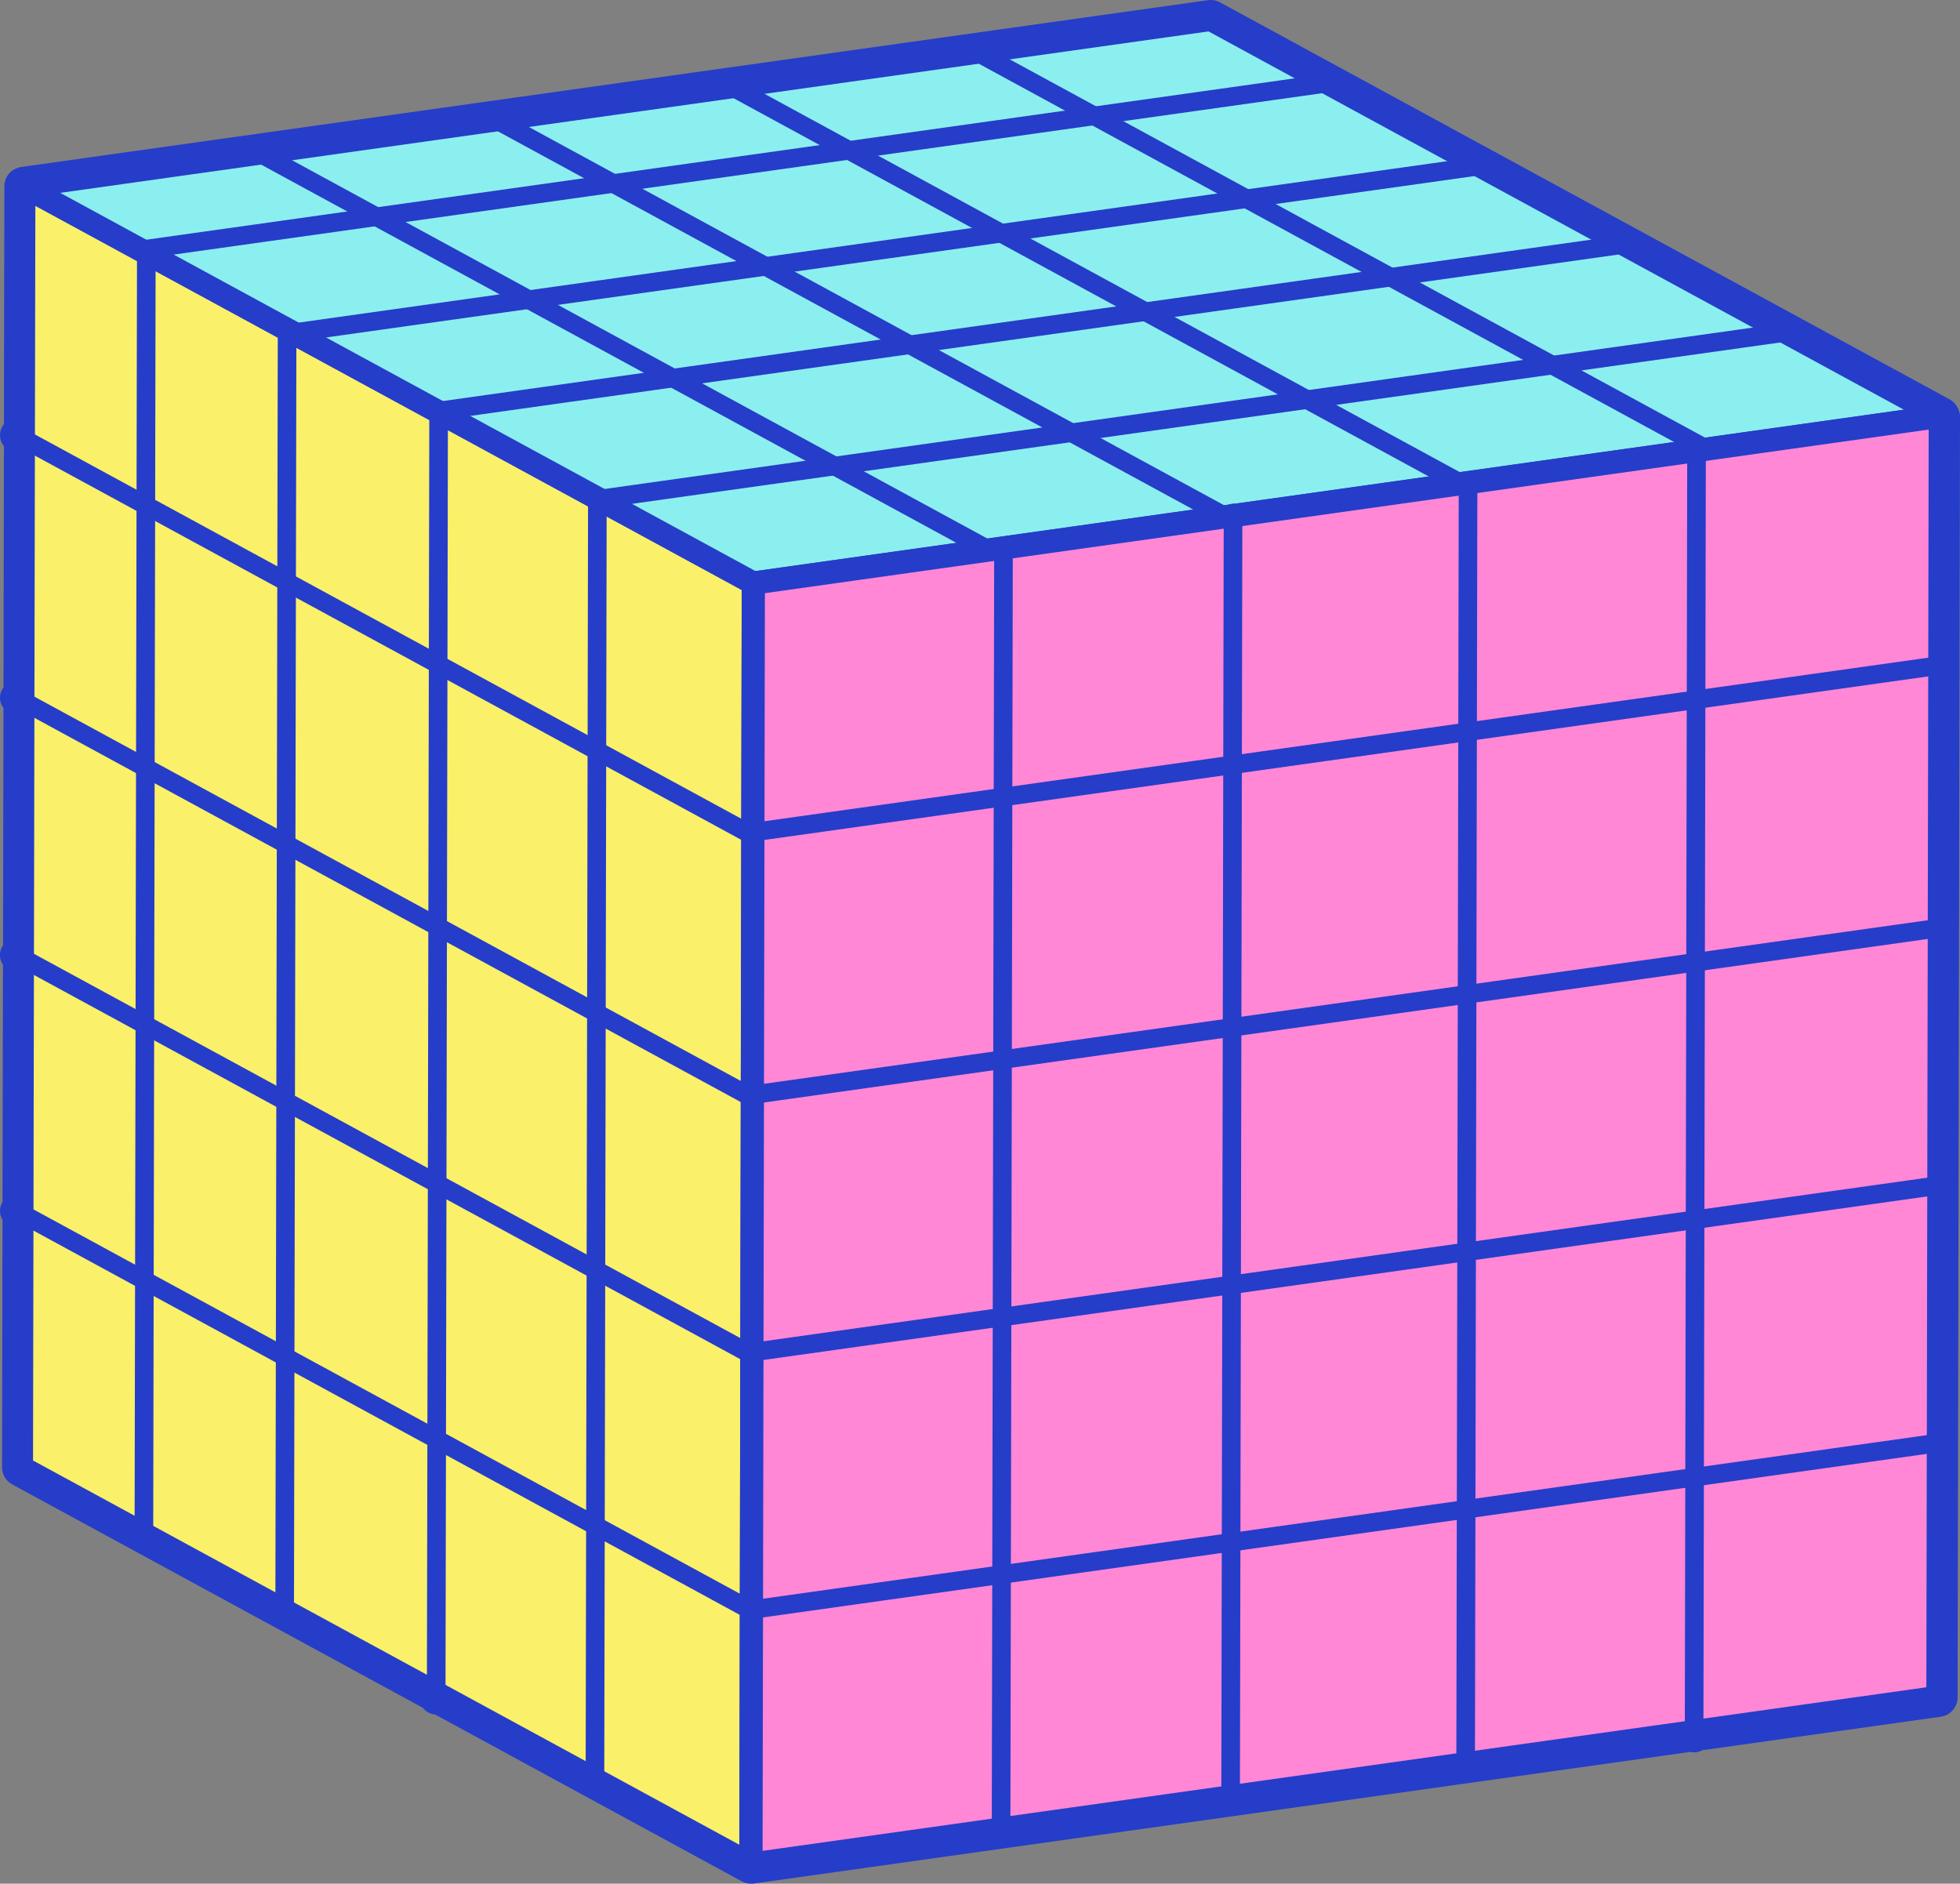 <?xml version="1.0" encoding="UTF-8"?>
<svg id="b" data-name="レイヤー_2" xmlns="http://www.w3.org/2000/svg" viewBox="0 0 219.01 210.48">
  <rect x="0" y="0" width="219.01" height="210.48" fill="#808080" stroke="none"/>
  <g id="c" data-name="レイヤー_1">
    <g id="d" data-name="レイヤー_2">
      <g id="e" data-name="グループ_88">
        <path id="f" data-name="パス_228" d="M218.94,46.11l-.03-.12c-.02-.1-.06-.2-.1-.3l-.04-.09c-.06-.12-.13-.24-.21-.35-.02-.03-.04-.05-.07-.09-.06-.07-.12-.14-.19-.2l-.17-.15c-.08-.06-.16-.12-.25-.17L136.32.26c-.41-.22-.88-.31-1.34-.24L2.35,18.66c-.06,0-.12.02-.17.04-.12.03-.24.07-.36.12-.04.02-.08.03-.13.05l-.14.07c-.09.06-.18.13-.27.2l-.15.12c-.15.15-.28.32-.38.5-.02.04-.04.08-.05.12-.06.12-.11.25-.14.38l-.04.15c-.02.09-.03.18-.03.27l-.05,26.72c-.08.1-.15.2-.21.31-.37.69-.29,1.53.21,2.13l-.05,26.96c-.06.08-.11.16-.16.25-.36.66-.3,1.47.16,2.06l-.05,26.52c-.04.06-.07.11-.11.17-.35.63-.31,1.4.1,1.99l-.05,26.52s-.04.06-.05.09c-.32.6-.31,1.32.05,1.9l-.05,27.65c0,.8.43,1.53,1.13,1.91l45.88,24.96c.33.43.83.71,1.37.75l34.27,18.64.13.06c.1.05.21.09.32.12l.12.03c.16.04.32.06.48.06.1,0,.2,0,.3-.02l104.65-14.71c.46.11.95.04,1.37-.19l26.62-3.74c1.06-.16,1.86-1.06,1.87-2.14l.27-143.16v-.11c0-.1-.02-.19-.04-.29h-.03ZM216.97,189.67c0,.21-.16.39-.37.42l-27.03,3.8-.18.14c-.1.07-.11.04-.16.02l-.21-.08-105.06,14.77h-.06s-.07,0-.11-.02c-.03,0-.05-.01-.07-.03l-.08-.04-34.63-18.84-.25.02h-.05c-.05-.01-.1-.04-.12-.09l-.12-.22L2.18,164.34c-.14-.07-.22-.22-.22-.38l.05-28.28-.23-.25c-.04-.07-.04-.15,0-.22l.24-.25.05-27.85-.28-.26c-.05-.07-.05-.17,0-.24l.28-.26.05-27.99-.33-.26c-.06-.05-.08-.14-.04-.21.01-.02.02-.04.04-.05l.33-.26.05-28.54-.37-.26c-.07-.05-.09-.14-.05-.22,0-.02.03-.03.05-.05l.37-.26.05-27.35v-.18l.04-.08s.02-.05.03-.07c0-.01.02-.03.03-.04.02-.01.04-.02.05-.04l.07-.06-.36-.78.41.77s.06-.02.09-.03c.03,0,.06,0,.08-.02L135.23,1.74c.09-.01.19,0,.27.05l81.49,44.33.04.02s.04.03.06.04l.02.02.03.03.03.03s.03.05.04.07c0,.02.02.05.02.07v.03s0,.06,0,.09v.03l-.26,143.11h0Z" style="fill: #253dc9;"/>
        <g id="g" data-name="グループ_87">
          <g id="h" data-name="グループ_86">
            <g id="i" data-name="グループ_83">
              <path id="j" data-name="パス_229" d="M83.91,208.31L2.39,163.96l.26-143.15,81.52,44.34-.26,143.16Z" style="fill: #faf069;"/>
              <path id="k" data-name="パス_230" d="M83.91,209.61c-.22,0-.43-.05-.62-.16L1.77,165.1c-.42-.23-.68-.66-.68-1.14L1.36,20.8c0-.46.24-.88.64-1.11.39-.23.88-.24,1.28-.02l81.52,44.35c.42.23.68.66.68,1.14l-.27,143.16c0,.71-.59,1.29-1.3,1.29ZM3.69,163.19l78.93,42.94.26-140.21L3.95,22.99l-.26,140.2Z" style="fill: #253dc9;"/>
            </g>
            <g id="l" data-name="グループ_84">
              <path id="m" data-name="パス_231" d="M84.17,65.15L2.65,20.81,135.29,2.17l81.52,44.34-132.64,18.64Z" style="fill: #8cefef;"/>
              <path id="n" data-name="パス_232" d="M84.17,66.45c-.22,0-.43-.05-.62-.16L2.03,21.95c-.49-.27-.76-.82-.66-1.37.1-.55.54-.98,1.1-1.05L135.11.88c.28-.04.56.01.8.15l81.52,44.35c.49.27.76.82.66,1.37-.1.55-.54.98-1.1,1.05l-132.63,18.64c-.06,0-.12.01-.18.01h-.01ZM6.73,21.55l77.69,42.26,128.32-18.03L135.04,3.51,6.73,21.55Z" style="fill: #253dc9;"/>
            </g>
            <g id="o" data-name="グループ_85">
              <path id="p" data-name="パス_233" d="M216.81,46.51l-.27,143.16-132.63,18.64.26-143.16,132.64-18.64Z" style="fill: #ff87d5;"/>
              <path id="q" data-name="パス_234" d="M83.91,209.61c-.31,0-.62-.11-.85-.32-.28-.25-.45-.6-.45-.98l.27-143.16c0-.65.48-1.19,1.12-1.28l132.63-18.64c.37-.05.75.06,1.03.31.28.25.45.6.45.98l-.27,143.16c0,.65-.48,1.19-1.12,1.28l-132.63,18.64c-.06,0-.12,0-.18,0ZM85.47,66.28l-.26,140.53,130.04-18.28.26-140.53-130.04,18.28Z" style="fill: #253dc9;"/>
            </g>
          </g>
          <path id="r" data-name="パス_235" d="M110.5,62.49c-.18,0-.35-.04-.5-.13L28.49,18.02c-.51-.27-.69-.9-.42-1.41s.9-.69,1.41-.42l81.52,44.35c.5.28.69.9.42,1.41-.18.34-.53.54-.91.54h0Z" style="fill: #253dc9;"/>
          <path id="s" data-name="パス_236" d="M136.93,58.75c-.18,0-.35-.04-.5-.13L54.91,14.28c-.51-.27-.69-.9-.42-1.41.27-.51.9-.69,1.41-.42l81.52,44.35c.5.28.69.9.42,1.41-.18.34-.53.54-.91.54h0Z" style="fill: #253dc9;"/>
          <path id="t" data-name="パス_237" d="M163.31,55.09c-.18,0-.35-.04-.5-.13L81.3,10.61c-.51-.27-.69-.9-.42-1.41.27-.51.9-.69,1.41-.42h0l81.52,44.35c.5.28.69.9.42,1.41-.18.34-.53.54-.91.54h0Z" style="fill: #253dc9;"/>
          <path id="u" data-name="パス_238" d="M190.6,51.17c-.18,0-.35-.04-.5-.13L108.58,6.69c-.51-.27-.69-.9-.42-1.41.27-.51.9-.69,1.41-.42l81.52,44.35c.5.28.69.9.42,1.41-.18.34-.53.54-.91.54h0Z" style="fill: #253dc9;"/>
          <path id="v" data-name="パス_239" d="M83.42,94.02c-.18,0-.35-.04-.5-.13L1.4,49.55c-.51-.27-.69-.9-.42-1.41s.9-.69,1.41-.42l81.52,44.35c.5.28.69.9.42,1.41-.18.34-.53.54-.91.54Z" style="fill: #253dc9;"/>
          <path id="w" data-name="パス_240" d="M83.42,123.35c-.18,0-.35-.04-.5-.13L1.4,78.88c-.51-.27-.69-.9-.42-1.41s.9-.69,1.41-.42l81.52,44.35c.5.28.69.9.42,1.41-.18.34-.53.54-.91.54Z" style="fill: #253dc9;"/>
          <path id="x" data-name="パス_241" d="M83.42,152.11c-.18,0-.35-.04-.5-.13L1.4,107.64c-.51-.27-.69-.9-.42-1.41s.9-.69,1.41-.42l81.52,44.35c.5.28.69.9.42,1.41-.18.34-.53.54-.91.54Z" style="fill: #253dc9;"/>
          <path id="y" data-name="パス_242" d="M83.42,180.71c-.18,0-.35-.04-.5-.13L1.4,136.23c-.51-.27-.69-.9-.42-1.41s.9-.69,1.41-.42l81.52,44.35c.5.28.69.9.42,1.41-.18.34-.53.54-.91.54h0Z" style="fill: #253dc9;"/>
          <path id="z" data-name="パス_243" d="M66.48,200.03h0c-.57,0-1.04-.47-1.04-1.04l.27-143.16c0-.57.45-1.03,1.01-1.04,0,0,.02,0,.03,0,.57,0,1.04.47,1.04,1.04l-.27,143.16c0,.57-.47,1.04-1.04,1.04Z" style="fill: #253dc9;"/>
          <path id="aa" data-name="パス_244" d="M48.74,190.71h0c-.57,0-1.04-.47-1.04-1.04l.27-143.16c0-.57.47-1.04,1.04-1.04h0c.57,0,1.04.47,1.04,1.04l-.27,143.16c0,.57-.47,1.04-1.04,1.04Z" style="fill: #253dc9;"/>
          <path id="ab" data-name="パス_245" d="M31.81,180.82h0c-.57,0-1.04-.47-1.04-1.04l.27-143.16c0-.57.47-1.04,1.04-1.04h0c.57,0,1.04.47,1.04,1.04l-.27,143.16c0,.57-.47,1.04-1.04,1.04Z" style="fill: #253dc9;"/>
          <path id="ac" data-name="パス_246" d="M16.08,172.15h0c-.57,0-1.04-.47-1.04-1.04l.27-143.16c0-.57.47-1.04,1.04-1.04h0c.57,0,1.04.47,1.04,1.04l-.27,143.16c0,.57-.47,1.04-1.04,1.04Z" style="fill: #253dc9;"/>
          <path id="ad" data-name="パス_247" d="M66.48,56.87c-.52,0-.95-.38-1.03-.89-.08-.57.31-1.09.88-1.17l132.63-18.64c.57-.08,1.09.31,1.17.88.08.57-.31,1.09-.88,1.17l-132.63,18.64s-.1,0-.15,0h.01Z" style="fill: #253dc9;"/>
          <path id="ae" data-name="パス_248" d="M48.87,46.98c-.52,0-.95-.38-1.03-.89-.08-.57.31-1.09.88-1.17l132.63-18.64c.57-.08,1.09.31,1.17.88s-.31,1.09-.88,1.17h0L49.02,46.97s-.1,0-.15,0Z" style="fill: #253dc9;"/>
          <path id="af" data-name="パス_249" d="M32.08,38.31c-.52,0-.95-.38-1.03-.89-.08-.57.31-1.09.88-1.17l132.63-18.64c.57-.08,1.09.31,1.17.88s-.31,1.09-.88,1.17h0L32.22,38.3s-.1,0-.15,0h.01Z" style="fill: #253dc9;"/>
          <path id="ag" data-name="パス_250" d="M15.47,28.99c-.52,0-.95-.38-1.03-.89-.08-.57.31-1.09.88-1.17L147.97,8.29c.57-.08,1.09.31,1.17.88.08.57-.31,1.09-.88,1.17L15.62,28.98s-.1.01-.15.01Z" style="fill: #253dc9;"/>
          <path id="ah" data-name="パス_251" d="M84.17,94.02c-.52,0-.95-.38-1.03-.89-.08-.57.31-1.09.88-1.17l132.63-18.64c.57-.08,1.09.31,1.17.88s-.31,1.09-.88,1.17l-132.63,18.64s-.1.01-.15.01h.01Z" style="fill: #253dc9;"/>
          <path id="ai" data-name="パス_252" d="M84.17,123.35c-.52,0-.95-.38-1.03-.89-.08-.57.31-1.09.88-1.17l132.63-18.64c.57-.08,1.09.31,1.17.88s-.31,1.09-.88,1.17l-132.63,18.64s-.1.01-.15.01h.01Z" style="fill: #253dc9;"/>
          <path id="aj" data-name="パス_253" d="M84.17,152.11c-.52,0-.95-.38-1.03-.89-.08-.57.31-1.09.88-1.17l132.63-18.64c.57-.08,1.09.31,1.17.88s-.31,1.09-.88,1.17h0l-132.63,18.64s-.1,0-.15,0h.01Z" style="fill: #253dc9;"/>
          <path id="ak" data-name="パス_254" d="M84.17,180.87c-.57,0-1.04-.46-1.04-1.03,0-.52.38-.96.89-1.03l132.63-18.64c.57-.08,1.09.31,1.17.88s-.31,1.09-.88,1.17l-132.63,18.64s-.1,0-.15,0h.01Z" style="fill: #253dc9;"/>
          <path id="al" data-name="パス_255" d="M111.86,205.65h0c-.57,0-1.04-.47-1.04-1.04l.27-143.16c0-.57.47-1.04,1.04-1.04h0c.57,0,1.04.47,1.04,1.04l-.27,143.16c0,.57-.47,1.04-1.04,1.04Z" style="fill: #253dc9;"/>
          <path id="am" data-name="パス_256" d="M137.51,201.52h0c-.57,0-1.04-.47-1.04-1.04l.27-143.16c0-.57.47-1.04,1.04-1.04h0c.57,0,1.04.47,1.04,1.04l-.27,143.16c0,.57-.47,1.04-1.04,1.04Z" style="fill: #253dc9;"/>
          <path id="an" data-name="パス_257" d="M163.77,198.24h0c-.57,0-1.04-.47-1.04-1.04l.27-143.16c0-.57.47-1.04,1.04-1.04s1.04.47,1.04,1.04h0l-.27,143.16c0,.57-.47,1.04-1.04,1.04Z" style="fill: #253dc9;"/>
          <path id="ao" data-name="パス_258" d="M189.3,194.93h0c-.57,0-1.04-.47-1.04-1.04l.27-143.16c0-.57.47-1.04,1.04-1.04h0c.57,0,1.04.47,1.04,1.04l-.27,143.16c0,.57-.47,1.04-1.04,1.04Z" style="fill: #253dc9;"/>
        </g>
      </g>
    </g>
  </g>
</svg>